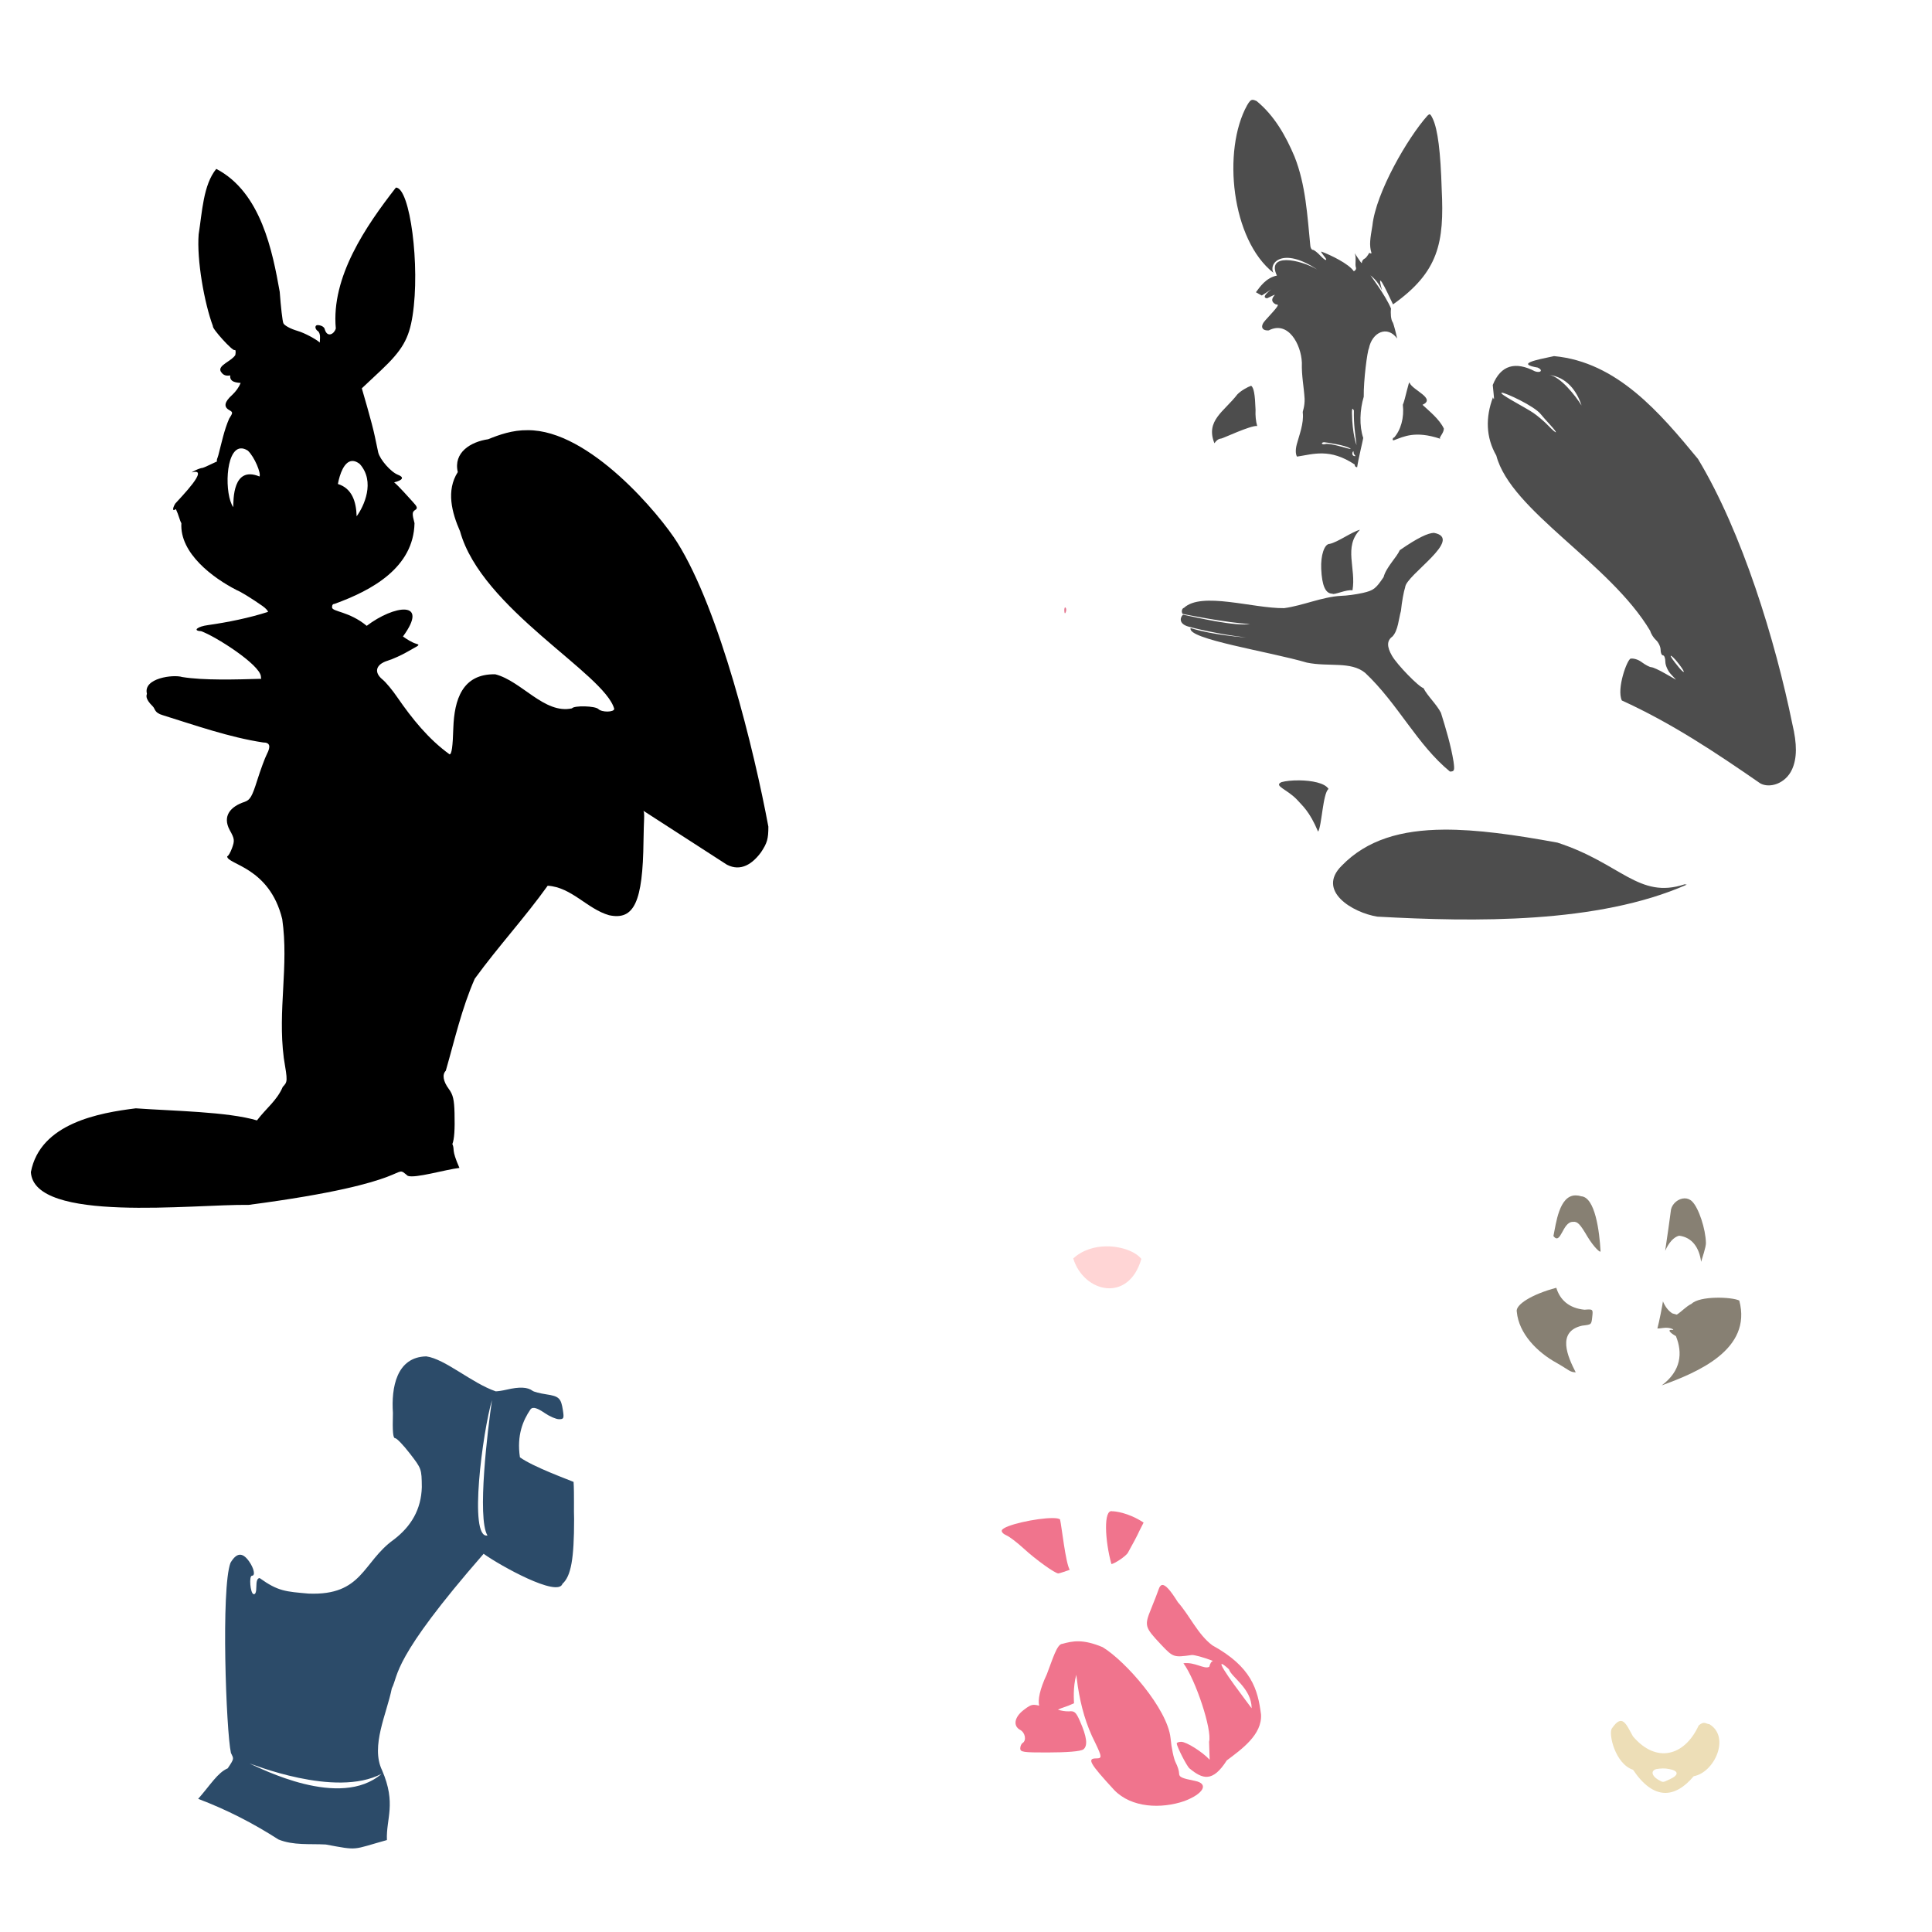<?xml version="1.0" encoding="UTF-8" standalone="no"?>
<!-- Created with Inkscape (http://www.inkscape.org/) -->

<svg
   xmlns:dc="http://purl.org/dc/elements/1.1/"
   xmlns:cc="http://creativecommons.org/ns#"
   xmlns:rdf="http://www.w3.org/1999/02/22-rdf-syntax-ns#"
   xmlns:svg="http://www.w3.org/2000/svg"
   xmlns="http://www.w3.org/2000/svg"
   xmlns:sodipodi="http://sodipodi.sourceforge.net/DTD/sodipodi-0.dtd"
   xmlns:inkscape="http://www.inkscape.org/namespaces/inkscape"
   id="svg4242"
   sodipodi:version="0.32"
   inkscape:version="0.47 r22583"
   width="1080"
   height="1080"
   version="1.0"
   sodipodi:docname="BrerRabbit.svg"
   inkscape:output_extension="org.inkscape.output.svg.inkscape">
  <defs
     id="defs4245">
    <inkscape:perspective
       sodipodi:type="inkscape:persp3d"
       inkscape:vp_x="0 : 526.18109 : 1"
       inkscape:vp_y="0 : 1000 : 0"
       inkscape:vp_z="744.09448 : 526.18109 : 1"
       inkscape:persp3d-origin="372.04724 : 350.78739 : 1"
       id="perspective4249" />
    <inkscape:perspective
       id="perspective4303"
       inkscape:persp3d-origin="372.04724 : 350.78739 : 1"
       inkscape:vp_z="744.09448 : 526.18109 : 1"
       inkscape:vp_y="0 : 1000 : 0"
       inkscape:vp_x="0 : 526.18109 : 1"
       sodipodi:type="inkscape:persp3d" />
    <inkscape:perspective
       id="perspective4320"
       inkscape:persp3d-origin="372.04724 : 350.78739 : 1"
       inkscape:vp_z="744.09448 : 526.18109 : 1"
       inkscape:vp_y="0 : 1000 : 0"
       inkscape:vp_x="0 : 526.18109 : 1"
       sodipodi:type="inkscape:persp3d" />
  </defs>
  <sodipodi:namedview
     inkscape:window-height="742"
     inkscape:window-width="1024"
     inkscape:pageshadow="2"
     inkscape:pageopacity="0.0"
     guidetolerance="10.0"
     gridtolerance="10.0"
     objecttolerance="10.0"
     borderopacity="1.0"
     bordercolor="#666666"
     pagecolor="#ffffff"
     id="base"
     showgrid="false"
     inkscape:zoom="0.1666025"
     inkscape:cx="-1146.6945"
     inkscape:cy="103.03407"
     inkscape:window-x="1148"
     inkscape:window-y="-4"
     inkscape:current-layer="svg4242"
     inkscape:window-maximized="1" />
  <path
     style="fill:#e3758f"
     d="m 594.965,341.413 c -0.058,-1.397 0.256,-2.18 0.696,-1.74 0.44,0.44 0.488,1.584 0.105,2.541 -0.423,1.057 -0.737,0.743 -0.801,-0.801 z"
     id="path4278" />
  <path
     style="fill:#000000"
     d="m 120.902,94.407 c -7.316,8.867 -7.9,24.352 -9.859,36.62 -1.092,14.244 3.101,38.144 7.995,51.326 -0.64,1.204 10.986,14.025 12.096,13.339 0.573,-0.354 0.774,0.896 0.414,2.775 -2.185,3.488 -9.663,5.647 -8.244,8.989 0.89,1.488 2.149,3.027 5.385,2.403 -0.448,3.996 3.935,3.966 5.841,4.225 -1.056,2.497 -2.556,4.58 -4.598,6.545 -4.475,3.988 -5.077,6.772 -1.781,8.616 2.088,1.168 2.123,1.461 -0.041,4.764 -2.829,6.433 -4.236,13.577 -6.048,20.423 -0.508,1.933 -1.177,2.668 -0.704,3.48 -3.058,1.419 -7.491,3.561 -7.995,3.604 -2.274,0.193 -6.922,2.758 -5.965,2.527 10.113,-2.73 -6.181,13.785 -9.403,17.44 -1.105,1.7 -2.225,4.891 0.331,3.107 1.559,3.31 2.257,6.701 3.065,7.871 -1.022,16.813 17.7,30.657 30.903,37.407 2.207,0.845 8.477,4.689 14.54,8.948 1.64,1.152 2.983,2.617 2.983,3.231 -10.592,3.399 -22.288,5.777 -33.471,7.374 -6.013,0.772 -8.847,3.193 -3.977,3.397 7.88,2.726 32.685,18.524 33.471,25.228 0,0.609 0.082,1.054 0.207,1.408 -14.061,0.398 -32.062,0.969 -44.2,-0.994 -4.83,-1.56 -21.945,0.552 -19.718,9.321 -0.136,0.854 -1.334,2.587 3.273,7.084 1.392,1.359 0.857,3.571 5.468,4.888 18.073,5.632 37.325,12.423 56.214,15.286 3.769,0 4.426,2.03 2.113,6.504 -1.125,2.175 -3.563,8.805 -5.427,14.706 -2.85,9.021 -3.959,10.91 -6.959,11.972 -8.016,2.602 -12.596,7.982 -8.409,15.783 2.718,4.836 2.831,5.861 1.326,10.025 -0.923,2.551 -2.151,4.64 -2.734,4.64 -0.155,4.618 23.676,5.887 30.779,35.128 3.757,26.231 -2.597,50.703 0.87,77.63 2.174,13.089 2.158,13.224 -0.58,16.156 -3.293,7.664 -9.061,11.686 -14.416,18.724 -16.519,-4.895 -46.751,-5.242 -67.73,-6.752 -20.167,2.502 -53.455,8.209 -58.658,35.667 1.753,28.642 90.836,17.855 121.707,18.31 96.771,-12.687 79.916,-23.629 88.981,-16.239 4.011,1.563 20.89,-3.469 28.873,-4.433 -4.747,-10.809 -2.441,-9.843 -3.935,-13.339 1.093,-2.842 1.423,-8.174 1.201,-17.233 -0.185,-7.533 -0.824,-10.347 -3.19,-13.546 -3.174,-4.293 -3.81,-8.079 -1.698,-10.191 4.969,-17.277 8.902,-34.844 16.197,-51.45 13.186,-18.116 28.117,-34.285 40.762,-51.988 13.397,0.829 22.093,13.002 34.3,16.487 14.019,3.035 18.891,-7.401 19.263,-41.508 0.132,-12.123 0.784,-15.164 -0.041,-16.86 l 46.645,30.116 c 7.903,4.111 14.472,-0.593 19.138,-7.001 3.39,-5.117 4.06,-7.395 4.06,-14.25 -7.952,-42.644 -27.07,-120.718 -50.87,-158.782 -9.506,-15.205 -49.072,-63.135 -83.72,-62.842 -8.382,-0.134 -15.996,2.584 -22.038,5.054 -9.762,1.417 -19.56,7.39 -16.984,18.351 -6.622,10.354 -3.335,22.655 1.284,33.181 12.008,43.361 80.689,79.347 86.164,99.171 0,1.957 -6.932,2.058 -8.865,0.124 -1.784,-1.784 -13.594,-2.079 -14.789,-0.373 -15.446,3.318 -28.033,-15.238 -42.833,-19.056 -18.661,-0.379 -22.867,14.572 -23.447,29.702 -0.322,10.861 -0.919,15.037 -2.113,15.037 -11.791,-8.492 -20.972,-19.952 -29.163,-31.814 -2.726,-4.01 -6.447,-8.501 -8.285,-9.983 -5.036,-4.064 -3.801,-8.522 2.9,-10.563 2.916,-0.889 7.987,-3.212 11.268,-5.137 5.438,-3.19 7.359,-3.567 4.64,-4.308 -2.431,-0.69 -5.387,-2.636 -7.415,-4.06 15.055,-20.555 -5.023,-17.543 -20.257,-5.965 -9.945,-8.23 -19.363,-7.787 -19.387,-10.356 0,-1.458 0.608,-1.906 1.367,-1.906 21.11,-7.615 44.194,-20.351 44.739,-45.112 -1.386,-5.181 -1.327,-6.333 0.29,-7.332 1.588,-0.982 1.351,-1.81 -1.367,-4.722 -1.72,-1.842 -7.848,-8.856 -10.315,-10.771 4.915,-1.237 5.766,-2.852 2.154,-4.225 -3.94,-1.498 -10.102,-8.498 -11.06,-12.552 -0.375,-1.584 -1.202,-5.543 -1.864,-8.824 -0.663,-3.281 -2.602,-10.676 -4.267,-16.446 l -3.024,-10.522 10.688,-10.025 c 11.957,-11.277 15.677,-17.716 17.688,-30.613 4.317,-27.676 -1.405,-71.582 -9.321,-71.582 -16.789,21.54 -36.254,49.949 -33.596,78.749 -0.748,2.957 -4.559,5.368 -6.089,0.787 -0.252,-2.089 -2.993,-2.692 -4.143,-2.651 -0.69,0.025 -1.16,0.414 -1.16,1.243 0,0.686 0.595,1.635 1.367,2.113 0.772,0.477 1.325,2.157 1.201,3.728 -0.067,0.849 -0.112,1.782 -0.124,2.651 -2.083,-1.839 -8.34,-5.303 -12.469,-6.504 -3.914,-1.138 -7.397,-3.044 -7.912,-4.308 -0.506,-1.243 -1.418,-9.136 -2.03,-17.564 -3.975,-22.165 -10.295,-55.574 -35.46,-68.683 z m 13.505,156.255 c 1.216,-0.12 2.59,0.255 4.143,1.243 3.786,3.557 7.521,12.812 6.504,14.457 -15.084,-6.254 -14.557,13.39 -14.664,17.15 -4.941,-7.042 -4.493,-32.012 4.018,-32.85 z m 62.179,7.042 c 0.28,-0.032 0.574,-0.025 0.87,0 1.094,0.091 2.286,0.618 3.604,1.616 8.942,9.905 2.311,23.858 -1.698,29.287 -0.247,-8.347 -2.636,-15.625 -10.481,-18.061 1.064,-5.714 3.499,-12.361 7.705,-12.842 z"
     id="path4440" />
  <path
     id="path4436"
     style="fill:#878073;fill-opacity:1"
     d="m 880.758,668.229 c 0.953,-0.001 1.985,0.134 3.107,0.497 7.855,0.474 10.248,19.782 10.853,30.655 0.076,1.341 -3.694,-2.118 -7.332,-8.119 -4.111,-7.047 -5.562,-8.532 -8.078,-8.244 -5.957,-0.122 -6.724,13.359 -10.936,7.954 1.461,-6.978 3.173,-22.727 12.386,-22.742 z m 60.936,1.657 c -3.348,0.036 -6.768,2.733 -7.581,6.172 -0.52,4.199 -2.133,15.531 -3.273,23.157 1.937,-4.404 4.647,-7.644 7.788,-8.451 7.374,0.907 11.306,6.838 12.303,14.604 0.569,-2.01 2.74,-8.217 2.693,-10.544 -0.161,-7.835 -4.013,-19.506 -7.664,-23.157 -1.245,-1.265 -2.745,-1.797 -4.267,-1.781 z m -71.707,50 c 2.04,6.734 7.083,11.415 15.783,12.262 4.611,-0.399 4.765,-0.254 4.35,3.563 -0.532,4.884 -0.318,4.677 -5.717,5.344 -14.427,3.285 -8.005,17.436 -3.563,26.098 -3.44,-0.186 -3.261,-1.034 -10.646,-5.261 -10.915,-5.986 -21.159,-16.412 -22.287,-28.542 -1.019,-3.956 8.521,-9.906 22.08,-13.463 z m 89.064,5.551 c 5.569,-0.152 11.106,0.527 13.215,1.574 7.347,27.452 -23.531,40.223 -43.374,47.433 10.878,-8.042 11.787,-18.191 7.955,-27.549 -3.347,-1.851 -5.104,-3.828 -1.864,-3.48 1.445,0.156 -1.226,-1.685 -5.302,-1.077 -1.384,0.206 -2.41,0.293 -3.19,0.29 0.982,-3.563 2.78,-12.788 3.107,-15.162 1.171,2.841 2.892,5.19 5.22,6.711 1.174,0.314 2.314,0.62 2.527,0.704 2.898,-1.847 5.114,-4.549 8.244,-6.048 2.294,-2.264 7.894,-3.245 13.463,-3.397 z" />
  <path
     style="fill:#ffd5d5"
     d="m 618.634,696.714 c 8.46,-0.033 16.364,3.079 19.387,7.042 -7.13,24.672 -32.103,18.966 -38.07,-0.249 5.21,-4.849 12.102,-6.768 18.683,-6.794 z"
     id="path4410" />
  <path
     id="path4408"
     style="fill:#eddeb7;fill-opacity:1"
     d="m 955.498,963.798 c 11.968,7.124 2.909,27.043 -8.699,29.122 -10.43,12.383 -22.365,13.631 -33.924,-3.602 -10.014,-3.272 -13.833,-20.18 -11.851,-23.077 5.885,-8.601 7.912,-2.525 11.807,4.392 12.953,15.288 28.842,11.133 36.742,-6.09 3.165,-2.75 4.133,-0.745 5.925,-0.745 z m -26.056,24.772 c -1.216,0.02 -2.436,0.165 -3.645,0.373 -3.365,1.068 -2.108,4.027 1.077,5.882 3.044,1.773 2.549,1.61 6.628,-0.249 4.994,-2.275 5.111,-4.639 -0.414,-5.675 -1.217,-0.246 -2.429,-0.351 -3.645,-0.331 z" />
  <path
     style="fill:#2c4b69;fill-opacity:1"
     d="m 238.287,758.223 c -16.68,0.329 -19.611,17.564 -18.641,31.566 -0.284,10.504 0.038,14.167 1.243,14.167 0.893,0 4.579,3.84 8.202,8.534 6.56,8.497 6.605,8.581 6.711,18.807 -0.338,12.441 -5.922,21.95 -15.742,29.412 -17.443,12.508 -17.278,31.357 -47.597,30.116 -12.704,-1.131 -16.955,-1.231 -27.299,-8.658 -1.274,0 -1.864,1.546 -1.864,4.764 2e-5,3.13 -0.558,4.537 -1.616,4.184 -1.795,-0.598 -2.575,-10.273 -0.829,-10.273 2.004,0 1.139,-4.151 -1.657,-8.078 -3.67,-5.155 -6.968,-4.873 -10.356,0.87 -5.345,14.204 -2.438,94.106 0.249,106.255 1.493,3.325 2.138,2.791 -1.781,8.616 -5.644,2.41 -9.592,9.172 -16.529,17.067 15.883,5.995 30.694,13.601 44.863,22.701 8.344,3.426 17.692,2.328 26.471,2.817 18.64,3.447 14.365,3.021 34.176,-2.486 -0.518,-12.065 5.411,-20.268 -2.734,-39.064 -6.485,-13.475 2.704,-31.674 5.468,-45.733 3.972,-7.773 -0.264,-16.065 51.326,-75.228 9.138,6.601 41.509,24.561 44.076,16.777 4.783,-4.329 6.504,-13.868 6.504,-36.205 -0.217,-4.28 0.13,-13.881 -0.29,-20.754 -2.716,-1.194 -22.665,-8.418 -29.992,-13.753 -1.851,-12.305 1.727,-20.674 5.882,-26.761 1.344,-1.8 4.034,-0.665 8.244,2.196 2.65,1.801 6.139,3.273 7.746,3.273 2.63,0 2.841,-0.499 2.154,-4.971 -1.043,-6.79 -2.135,-7.872 -9.362,-8.948 -3.44,-0.512 -6.852,-1.391 -7.581,-1.947 -2.8,-2.134 -7.38,-2.318 -14.499,-0.663 -2.518,0.585 -4.759,0.908 -6.089,0.953 -13.383,-4.583 -28.292,-18.104 -38.857,-19.553 z m 36.744,24.399 c -2.325,15.756 -8.493,66.11 -2.527,75.725 -10.704,2.109 -2.659,-58.296 2.527,-75.725 z M 139.488,985.812 c 0.695,-0.068 47.782,19.477 73.819,5.758 -23.232,20.165 -67.851,-3.253 -73.819,-5.758 z"
     id="path4396" />
  <path
     style="fill:#f0748d;fill-opacity:1"
     d="m 621.8,844.812 c -5.096,-1.365 -4.117,16.602 -0.522,29.49 1.442,0 8.113,-4.3 9.238,-6.338 7.441,-13.475 4.076,-7.824 8.769,-16.842 -8.723,-5.722 -16.368,-6.362 -17.485,-6.31 z m -33.372,3.806 c -8.755,-0.069 -27.445,3.957 -28.418,6.877 -0.279,0.838 0.869,2.069 2.568,2.775 1.7,0.707 6.089,4.06 9.735,7.415 6.624,6.096 17.436,13.877 19.304,13.877 0.544,0 5.226,-1.587 6.379,-2.03 -2.333,-3.726 -4.514,-24.337 -5.427,-28.169 -0.621,-0.515 -2.122,-0.73 -4.143,-0.746 z m 61.185,37.407 c -0.823,0.137 -1.461,0.991 -1.947,2.486 -0.414,1.276 -2.241,6.046 -4.101,10.605 -3.951,9.682 -3.763,10.421 5.427,20.174 6.783,7.199 7.116,7.321 17.191,5.882 1.366,-0.143 6.705,1.275 11.889,3.314 -0.898,0.276 -1.611,1.294 -2.071,3.273 -2.941,1.535 -7.858,-2.789 -14.457,-1.988 6.814,9.209 16.131,37.284 14.333,43.911 0.181,5.386 0.257,7.606 0.331,10.025 -4.156,-4.47 -12.996,-10.025 -15.907,-10.025 -1.372,0 -2.486,0.413 -2.486,0.911 10e-6,1.747 5.763,13.019 7.167,14.002 7.219,5.921 12.829,7.97 20.795,-4.515 8.322,-6.248 19.852,-14.408 19.138,-25.725 -1.813,-14.12 -5.349,-26.576 -27.216,-38.608 -8.114,-6.077 -12.574,-16.563 -19.263,-24.109 -4.262,-6.812 -7.013,-9.912 -8.824,-9.611 z m -55.758,32.891 c -3.021,0 -5.553,8.998 -8.658,16.984 -4.004,8.521 -5.061,14.283 -4.308,17.564 -1.075,-0.259 -2.021,-0.45 -2.775,-0.456 -1.871,-0.015 -3.153,0.808 -5.841,2.858 -5.279,4.026 -6.12,8.952 -1.947,11.185 2.785,1.491 3.586,5.894 1.326,7.291 -0.729,0.451 -1.326,1.819 -1.326,3.065 -2e-5,2.007 1.717,2.262 15.037,2.237 10.564,-0.02 18.817,-0.538 20.315,-1.781 2.495,-2.071 1.884,-6.997 -2.03,-15.866 -2.167,-4.909 -3.049,-5.663 -6.089,-5.344 -2.187,0.053 -4.197,-0.333 -6.172,-0.911 2.653,-1.407 3.984,-1.259 8.989,-3.604 -0.003,-1.161 -0.707,-8.756 1.268,-15.907 0.236,1.944 0.514,4.126 0.87,6.545 1.751,11.15 4.569,21.406 9.735,31.483 3.815,7.959 3.868,8.699 0.497,8.699 -5.206,0 -3.609,2.798 10.108,17.689 9.696,10.034 26.331,10.576 39.188,6.172 10.807,-4.101 13.83,-9.701 6.048,-11.268 -7.761,-1.562 -8.981,-2.133 -8.989,-4.391 -0.004,-1.227 -0.844,-3.889 -1.906,-5.924 -1.061,-2.035 -2.363,-8.203 -2.858,-13.67 -1.756,-16.366 -25.053,-42.926 -37.945,-50.787 -11.193,-4.667 -16.703,-3.452 -22.535,-1.864 z m 89.229,11.268 c 0.512,0.081 1.744,0.968 3.935,2.983 1.083,4.195 12.727,10.702 12.635,21.748 -1.136,-1.666 -19.336,-25.168 -16.57,-24.731 z"
     id="path4400"
     sodipodi:nodetypes="ccscccssssccccsssccccccsscccccccccssssssssccccccsccsssccccccc" />
  <path
     id="path4434"
     style="fill:#4d4d4d;fill-opacity:1"
     d="m 807.096,463.774 c 18.48,-0.139 39.736,2.887 63.505,7.249 35.577,11.529 45.464,31.855 71.21,23.281 0.078,0.113 0.431,0.176 1.118,0.207 -49.745,21.957 -118.942,20.868 -172.991,17.896 -13.733,-2.189 -34.185,-14.364 -19.925,-28.459 14.142,-14.578 33.324,-19.995 57.084,-20.174 z m 126.87,-97.18 c -0.328,0.234 1.306,2.587 4.722,6.711 1.057,1.276 2.184,2.32 2.486,2.32 0.928,0 -4.975,-7.807 -6.669,-8.824 -0.288,-0.173 -0.463,-0.261 -0.539,-0.207 z M 839.683,219.535 c -3.115,2e-5 12.737,8.066 17.44,11.268 2.412,1.642 6.108,4.774 8.202,6.959 5.104,5.328 6.172,5.116 1.243,-0.249 -2.141,-2.33 -4.49,-4.999 -5.22,-5.924 -3.744,-4.751 -19.891,-12.055 -21.665,-12.055 z m 26.139,-9.983 c 6.472,0.806 14.984,11.833 18.268,17.109 -2.605,-8.116 -8.326,-15.9 -18.268,-17.109 z m 2.9,-10.481 c 35.258,3.261 59.264,31.77 80.447,57.457 24.721,40.927 43.293,101.71 52.775,148.26 2.682,11.241 2.622,19.087 -0.166,25.269 -3.658,8.084 -12.597,10.773 -17.813,7.829 -25.007,-17.317 -49.758,-33.772 -77.341,-46.313 -3.084,-6.438 3.023,-23.186 4.971,-23.405 1.461,-0.164 3.819,0.279 6.131,1.988 2.105,1.556 4.508,2.817 5.385,2.817 0.877,0 4.36,1.591 7.705,3.521 l 6.089,3.48 -2.983,-3.231 c -1.64,-1.795 -2.983,-4.877 -2.983,-6.835 0,-1.958 -0.597,-3.563 -1.326,-3.563 -0.729,0 -1.326,-1.397 -1.326,-3.107 0,-1.71 -1.176,-4.166 -2.568,-5.427 -1.393,-1.26 -2.828,-3.55 -3.231,-5.137 -22.579,-37.987 -77.922,-67.031 -86.04,-98.012 -5.912,-10.268 -6.038,-21.45 -1.864,-32.56 1.02,2.892 0.497,-0.415 -0.124,-6.877 4.503,-11.248 12.719,-13.287 23.571,-7.664 3.31,1.137 4.689,-0.681 1.574,-2.071 -12.338,-2.14 -1.001,-4.281 9.114,-6.421 z M 726.385,436.229 c 6.739,0.085 14.224,1.413 16.28,4.805 -3.19,2.271 -3.79,20.912 -5.841,23.861 -4.847,-11.502 -8.677,-14.36 -11.972,-18.061 -5.586,-5.752 -13,-7.557 -8.492,-9.611 2.179,-0.637 5.982,-1.045 10.025,-0.994 z m 75.186,-138.36 c 17.112,3.208 -15.728,23.649 -16.073,30.406 -0.806,2.353 -1.875,8.293 -2.361,13.215 -1.284,4.479 -1.566,10.973 -4.764,14.333 -3.148,2.269 -3.21,5.63 -0.207,10.812 2.929,5.056 15,17.439 17.564,18.02 2.171,4.345 7.397,9.106 9.776,13.836 2.752,8.868 5.557,18.138 7.042,27.299 0.661,4.928 0.463,5.51 -2.03,5.51 -18.383,-15.091 -28.962,-37.784 -47.349,-55.137 -8.035,-6.664 -20.482,-3.235 -32.602,-5.758 -21.005,-6.174 -67.268,-13.191 -64.996,-19.304 12.762,4.019 30.708,5.249 31.027,5.22 -14.494,-1.484 -31.306,-5.696 -31.4,-5.841 -5.715,-1.228 -6.098,-4.583 -3.894,-6.877 8.486,1.743 29.202,6.616 37.49,5.22 -12.367,-0.531 -37.676,-5.57 -37.738,-5.675 -0.942,-1.595 0.003,-3.314 0.746,-3.314 9.842,-9.3 38.599,0.328 56.048,0.124 10.607,-1.434 21.211,-6.316 31.814,-6.877 3.099,-0.07 8.616,-0.812 12.262,-1.657 5.91,-1.37 7.138,-2.329 11.516,-8.824 1.425,-5.524 7.424,-11.191 9.031,-15.037 10.24,-7.099 15.859,-9.597 19.097,-9.693 z m -41.343,-1.739 c -9.283,9.633 -2.036,21.602 -4.183,33.885 -3.308,-0.68 -10.428,2.801 -11.226,1.864 -3.856,0 -5.835,-4.448 -6.255,-13.919 -0.335,-7.554 1.792,-13.919 4.681,-13.919 4.604,-0.947 12.369,-6.716 16.983,-7.911 z m -3.686,-43.787 c -0.322,0 -0.58,0.597 -0.58,1.326 0,0.729 0.595,1.326 1.367,1.326 0.772,0 0.036,-0.431 -0.414,-1.16 -0.451,-0.729 -0.051,-1.491 -0.373,-1.491 z m -16.404,-5.137 c -0.461,0.019 -0.857,0.153 -1.077,0.373 -0.44,0.441 0.395,1.048 1.74,0.663 2.955,-0.847 15.072,3.467 14.209,2.651 -2.103,-1.988 -14.411,-3.706 -14.872,-3.687 z m 15.949,-18.724 c -0.229,0.021 -0.366,1.011 -0.331,2.651 0.248,11.672 2.412,17.359 2.568,17.688 -0.83,-6.421 -1.651,-11.833 -1.491,-19.387 -0.091,-0.224 -0.669,-0.96 -0.746,-0.953 z m -56.669,-12.842 c 1.473,1.133 2.143,4.767 2.444,13.463 -0.151,3.266 0.141,6.306 0.911,9.031 -3.525,-0.46 -19.165,6.939 -20.05,7.001 -1.81,0.171 -2.845,1.229 -3.853,2.651 -5.117,-12.708 5.459,-17.72 12.842,-27.341 2.076,-2.126 5.694,-4.116 7.705,-4.805 z m 0.663,-159.818 c 0.614,-0.046 1.35,0.202 2.361,0.663 9.904,8.089 16.324,19.457 21.21,31.069 6.262,15.719 7.161,33.058 8.824,49.793 0.097,1.276 0.737,2.32 1.408,2.32 0.672,0 2.626,1.537 4.35,3.397 1.724,1.86 3.148,2.755 3.148,1.988 0,-0.767 -3.599,-4.391 -2.651,-4.391 5.076,1.897 15.217,6.755 18.02,10.936 0.443,0 1.655,-0.973 1.201,-2.154 -0.634,-1.652 0.357,-5.426 -0.58,-7.581 -0.694,-1.596 3.894,6.201 3.894,5.095 0,-0.965 0.746,-2.076 1.657,-2.444 0.68,-0.274 1.88,-2.036 2.527,-3.231 0.405,0.353 0.855,0.488 1.243,0.249 -1.462,-4.69 -0.658,-8.389 0.497,-15.493 1.966,-18.394 19.661,-48.954 30.779,-61.392 1.047,-0.723 1.294,-1.852 2.983,1.781 2.769,5.958 4.344,18.332 4.971,39.437 1.471,29.706 -1.634,46.141 -27.216,64.292 -0.156,0 -10.579,-23.704 -6.089,-7.746 -2.55,-5.711 -6.035,-7.981 -6.462,-8.451 -0.642,-0.705 8.5,11.239 11.433,18.558 -0.346,2.498 -0.062,6.255 0.911,7.581 0.535,0.729 2.143,7.208 2.486,9.114 -5.434,-7.502 -13.968,-3.485 -15.742,5.468 -0.923,1.726 -3.05,17.922 -2.9,27.051 2.3e-4,0.015 -2.6e-4,0.027 0,0.041 -2.192,7.267 -2.591,16.278 -0.29,23.032 0.09,0.264 -2.791,11.95 -3.397,16.404 -1.015,-0.148 -1.367,-0.621 -1.367,-1.533 -13.886,-9.238 -23.076,-5.815 -32.229,-4.432 -0.679,-0.911 -1.079,-3.322 -0.166,-6.835 1.272,-4.889 4.089,-11.715 3.355,-17.854 -0.093,-0.775 1.121,-2.967 1.036,-7.622 -0.429,-6.996 -1.737,-12.676 -1.533,-20.257 -0.436,-10.198 -7.668,-23.624 -18.517,-17.978 -3.976,0.262 -4.914,-2.353 -1.988,-5.551 7.668,-8.383 8.051,-8.968 5.965,-8.989 -6.34,-3.12 5.058,-8.182 -4.93,-3.397 -3.599,-0.432 1.392,-4.24 2.361,-4.971 -0.457,0.303 -1.947,1.286 -5.302,3.397 -1.046,-0.55 -2.129,-1.122 -3.273,-1.823 2.247,-3.007 5.514,-7.992 11.723,-9.321 -5.935,-12.592 12.447,-9.277 22.494,-3.397 -19.639,-13.089 -27.368,-3.231 -24.399,1.864 -23.586,-18.451 -28.693,-68.517 -14.747,-93.662 1.217,-2.06 1.919,-2.948 2.941,-3.024 z m 84.113,170.432 c 0.848,7.231 -1.139,14.188 -4.95,18.425 -0.49,-0.49 -1.306,1.861 -0.041,1.408 5.433,-1.947 11.763,-5.511 25.849,-0.829 -0.019,-0.07 -0.021,-0.137 -0.041,-0.207 -0.729,-0.451 2.113,-2.924 2.113,-5.468 -2.46,-5.278 -8.357,-9.919 -11.806,-13.173 -0.037,-0.041 -0.088,-0.083 -0.124,-0.124 7.71,-3.532 -5.469,-8.101 -7.225,-12.268 -0.294,-2.104 -2.491,9.535 -3.773,12.236 z" />
</svg>
